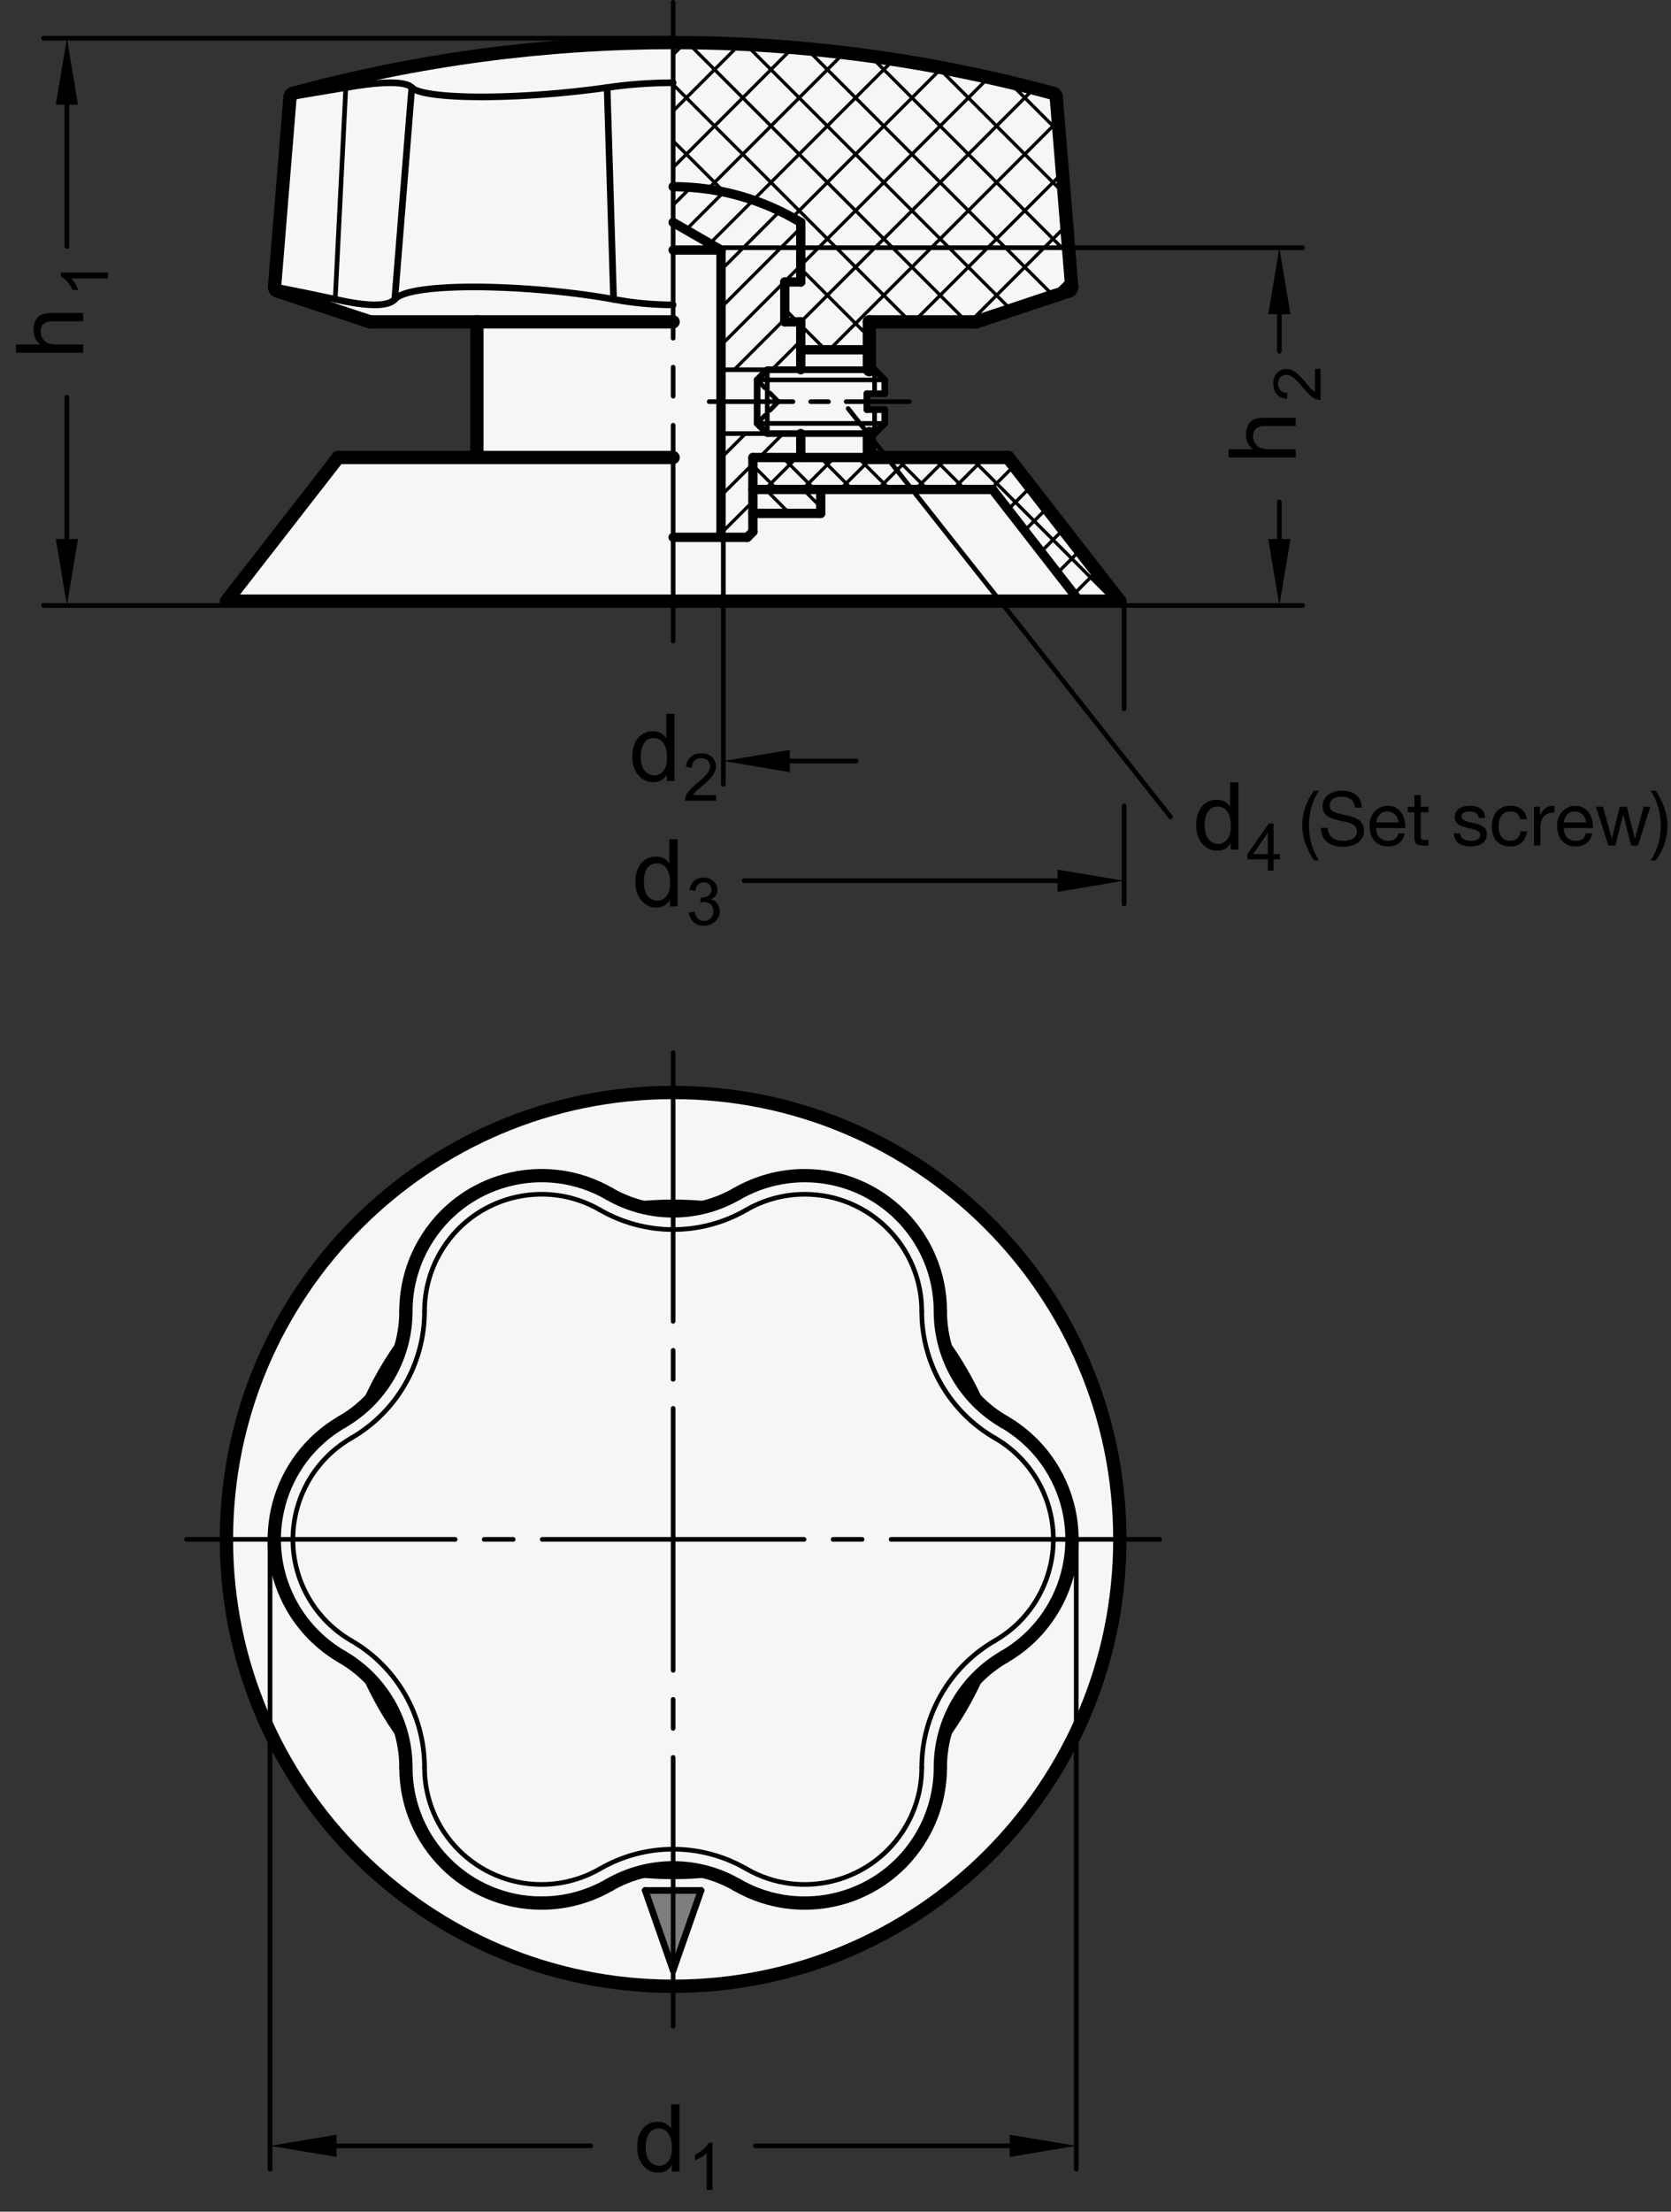 <?xml version="1.0" encoding="utf-8"?>
<!-- Generator: Adobe Illustrator 19.1.0, SVG Export Plug-In . SVG Version: 6.00 Build 0)  -->
<svg version="1.1" xmlns="http://www.w3.org/2000/svg" xmlns:xlink="http://www.w3.org/1999/xlink" x="0px" y="0px"
	 viewBox="0 0 178.145 235.69" enable-background="new 0 0 178.145 235.69" xml:space="preserve">
<rect x="0" y="0" width="178.145" height="235.69" fill="#333333" stroke="none"/>
<g id="MD_x5F_3_x5F_FUELLUNG_x5F_WS">
	<g id="LWPOLYLINE_4_">
		<path fill="#FFFFFF" d="M92.682,39.401h0.558l1.082,1.082v1.469h-1.905v1.701h1.905v1.469l-1.082,1.082h-0.558v2.551h14.797
			l11.906,15.307H24.141l11.906-15.307h14.797V34.299H39.448l-9.89-3.29c-0.185-0.062-0.305-0.241-0.29-0.436l1.653-20.246
			c0.014-0.179,0.139-0.33,0.312-0.378c26.537-7.219,54.521-7.219,81.058,0c0.173,0.047,0.299,0.198,0.312,0.378l1.653,20.246
			c0.015,0.193-0.103,0.372-0.286,0.435l-9.893,3.291H92.682V39.401z"/>
	</g>
	<g id="LWPOLYLINE_5_">
		<circle fill="#FFFFFF" cx="71.763" cy="164.042" r="47.622"/>
	</g>
</g>
<g id="MD_x5F_3_x5F_FUELLUNG_x5F_GR">
	<g id="LWPOLYLINE">
		<circle fill="#F6F6F6" cx="71.763" cy="164.042" r="47.622"/>
	</g>
	<g id="LWPOLYLINE_1_">
		<path fill="#F6F6F6" d="M92.682,39.401h0.558l1.082,1.082v1.469h-1.905v1.701h1.905v1.469l-1.082,1.082h-0.558v2.551h14.797
			l11.906,15.307H24.141l11.906-15.307h14.797V34.299H39.448l-9.89-3.29c-0.185-0.062-0.305-0.241-0.29-0.436l1.653-20.246
			c0.014-0.179,0.139-0.33,0.312-0.378c26.537-7.219,54.521-7.219,81.058,0c0.173,0.047,0.299,0.198,0.312,0.378l1.653,20.246
			c0.015,0.193-0.103,0.372-0.286,0.435l-9.893,3.291H92.682V39.401z"/>
	</g>
</g>
<g id="MD_x5F_6_x5F_COLOR_x5F_K064">
	<g id="LWPOLYLINE_3_">
		<polyline fill="#7E7E7D" points="74.739,201.459 71.763,209.963 68.786,201.459 74.739,201.459 		"/>
	</g>
</g>
<g id="MD_x5F_1_x5F_100">
	<g id="CIRCLE">
		
			<path fill="none" stroke="#000000" stroke-width="1.417" stroke-linecap="round" stroke-linejoin="round" stroke-miterlimit="10" d="
			M24.141,164.042c0-26.301,21.321-47.622,47.622-47.622s47.622,21.321,47.622,47.622s-21.321,47.622-47.622,47.622
			S24.141,190.343,24.141,164.042L24.141,164.042z"/>
	</g>
	<g id="ARC">
		
			<path fill="none" stroke="#000000" stroke-width="1.417" stroke-linecap="round" stroke-linejoin="round" stroke-miterlimit="10" d="
			M64.959,127.219c-6.915-3.992-15.756-1.623-19.748,5.292c-1.269,2.198-1.937,4.691-1.937,7.228"/>
	</g>
	<g id="ARC_2_">
		
			<path fill="none" stroke="#000000" stroke-width="1.417" stroke-linecap="round" stroke-linejoin="round" stroke-miterlimit="10" d="
			M36.471,151.522c4.21-2.431,6.803-6.922,6.803-11.783"/>
	</g>
	<g id="ARC_4_">
		
			<path fill="none" stroke="#000000" stroke-width="1.417" stroke-linecap="round" stroke-linejoin="round" stroke-miterlimit="10" d="
			M36.471,151.522c-6.915,3.992-9.284,12.834-5.292,19.748c1.269,2.198,3.094,4.023,5.292,5.292"/>
	</g>
	<g id="ARC_6_">
		
			<path fill="none" stroke="#000000" stroke-width="1.417" stroke-linecap="round" stroke-linejoin="round" stroke-miterlimit="10" d="
			M43.274,188.345c0-4.861-2.593-9.353-6.803-11.783"/>
	</g>
	<g id="ARC_8_">
		
			<path fill="none" stroke="#000000" stroke-width="1.417" stroke-linecap="round" stroke-linejoin="round" stroke-miterlimit="10" d="
			M43.274,188.345c0,7.984,6.472,14.457,14.457,14.457c2.538,0,5.031-0.668,7.228-1.937"/>
	</g>
	<g id="ARC_10_">
		
			<path fill="none" stroke="#000000" stroke-width="1.417" stroke-linecap="round" stroke-linejoin="round" stroke-miterlimit="10" d="
			M78.566,200.865c-4.21-2.431-9.396-2.431-13.606,0"/>
	</g>
	<g id="ARC_12_">
		
			<path fill="none" stroke="#000000" stroke-width="1.417" stroke-linecap="round" stroke-linejoin="round" stroke-miterlimit="10" d="
			M78.566,200.865c6.915,3.992,15.756,1.623,19.748-5.292c1.269-2.198,1.937-4.691,1.937-7.228"/>
	</g>
	<g id="ARC_14_">
		
			<path fill="none" stroke="#000000" stroke-width="1.417" stroke-linecap="round" stroke-linejoin="round" stroke-miterlimit="10" d="
			M107.054,176.562c-4.21,2.431-6.803,6.922-6.803,11.783"/>
	</g>
	<g id="ARC_16_">
		
			<path fill="none" stroke="#000000" stroke-width="1.417" stroke-linecap="round" stroke-linejoin="round" stroke-miterlimit="10" d="
			M107.054,176.562c6.915-3.992,9.284-12.834,5.292-19.748c-1.269-2.198-3.094-4.023-5.292-5.292"/>
	</g>
	<g id="ARC_18_">
		
			<path fill="none" stroke="#000000" stroke-width="1.417" stroke-linecap="round" stroke-linejoin="round" stroke-miterlimit="10" d="
			M100.251,139.739c0,4.861,2.593,9.353,6.803,11.783"/>
	</g>
	<g id="ARC_20_">
		
			<path fill="none" stroke="#000000" stroke-width="1.417" stroke-linecap="round" stroke-linejoin="round" stroke-miterlimit="10" d="
			M100.251,139.739c0-7.984-6.472-14.457-14.457-14.457c-2.538,0-5.031,0.668-7.228,1.937"/>
	</g>
	<g id="ARC_22_">
		
			<path fill="none" stroke="#000000" stroke-width="1.417" stroke-linecap="round" stroke-linejoin="round" stroke-miterlimit="10" d="
			M64.959,127.219c4.21,2.431,9.396,2.431,13.606,0"/>
	</g>
	<g id="LINE_23_">
		
			<line fill="none" stroke="#000000" stroke-width="1.417" stroke-linecap="round" stroke-linejoin="round" stroke-miterlimit="10" x1="119.385" y1="64.063" x2="107.479" y2="48.756"/>
	</g>
	<g id="LINE_24_">
		
			<line fill="none" stroke="#000000" stroke-width="1.417" stroke-linecap="round" stroke-linejoin="round" stroke-miterlimit="10" x1="36.046" y1="48.756" x2="24.141" y2="64.063"/>
	</g>
	<g id="LINE_25_">
		
			<line fill="none" stroke="#000000" stroke-width="1.417" stroke-linecap="round" stroke-linejoin="round" stroke-miterlimit="10" x1="29.554" y1="31.008" x2="39.448" y2="34.299"/>
	</g>
	<g id="ARC_24_">
		
			<path fill="none" stroke="#000000" stroke-width="1.417" stroke-linecap="round" stroke-linejoin="round" stroke-miterlimit="10" d="
			M112.292,9.95c-26.537-7.219-54.521-7.219-81.059,0"/>
	</g>
	<g id="LINE_26_">
		
			<line fill="none" stroke="#000000" stroke-width="1.417" stroke-linecap="round" stroke-linejoin="round" stroke-miterlimit="10" x1="114.257" y1="30.573" x2="112.604" y2="10.327"/>
	</g>
	<g id="LINE_27_">
		
			<line fill="none" stroke="#000000" stroke-width="1.417" stroke-linecap="round" stroke-linejoin="round" stroke-miterlimit="10" x1="30.921" y1="10.327" x2="29.268" y2="30.573"/>
	</g>
	<g id="LINE_28_">
		
			<line fill="none" stroke="#000000" stroke-width="1.417" stroke-linecap="round" stroke-linejoin="round" stroke-miterlimit="10" x1="119.385" y1="64.063" x2="24.141" y2="64.063"/>
	</g>
	<g id="SPLINE">
		
			<path fill="none" stroke="#000000" stroke-width="1.417" stroke-linecap="round" stroke-linejoin="round" stroke-miterlimit="10" d="
			M114.257,30.573c0.007,0.088-0.016,0.188-0.07,0.269s-0.137,0.14-0.219,0.167"/>
	</g>
	<g id="SPLINE_1_">
		
			<path fill="none" stroke="#000000" stroke-width="1.417" stroke-linecap="round" stroke-linejoin="round" stroke-miterlimit="10" d="
			M29.558,31.009c-0.082-0.027-0.165-0.086-0.219-0.167c-0.054-0.081-0.077-0.181-0.07-0.269"/>
	</g>
	<g id="SPLINE_2_">
		
			<path fill="none" stroke="#000000" stroke-width="1.417" stroke-linecap="round" stroke-linejoin="round" stroke-miterlimit="10" d="
			M31.234,9.95c-0.078,0.021-0.158,0.069-0.215,0.138c-0.058,0.069-0.091,0.157-0.097,0.239"/>
	</g>
	<g id="SPLINE_3_">
		
			<path fill="none" stroke="#000000" stroke-width="1.417" stroke-linecap="round" stroke-linejoin="round" stroke-miterlimit="10" d="
			M112.292,9.95c0.078,0.021,0.158,0.069,0.215,0.138c0.058,0.069,0.091,0.157,0.097,0.239"/>
	</g>
	<g id="LINE_29_">
		
			<line fill="none" stroke="#000000" stroke-width="1.417" stroke-linecap="round" stroke-linejoin="round" stroke-miterlimit="10" x1="104.078" y1="34.299" x2="92.682" y2="34.299"/>
	</g>
	<g id="LINE_30_">
		
			<line fill="none" stroke="#000000" stroke-width="1.417" stroke-linecap="round" stroke-linejoin="round" stroke-miterlimit="10" x1="71.763" y1="34.299" x2="39.448" y2="34.299"/>
	</g>
	<g id="LINE_31_">
		
			<line fill="none" stroke="#000000" stroke-width="1.417" stroke-linecap="round" stroke-linejoin="round" stroke-miterlimit="10" x1="107.479" y1="48.756" x2="92.682" y2="48.756"/>
	</g>
	<g id="LINE_32_">
		
			<line fill="none" stroke="#000000" stroke-width="1.417" stroke-linecap="round" stroke-linejoin="round" stroke-miterlimit="10" x1="71.763" y1="48.756" x2="36.046" y2="48.756"/>
	</g>
	<g id="LINE_33_">
		
			<line fill="none" stroke="#000000" stroke-width="1.417" stroke-linecap="round" stroke-linejoin="round" stroke-miterlimit="10" x1="113.971" y1="31.008" x2="104.078" y2="34.299"/>
	</g>
	<g id="LINE_34_">
		
			<line fill="none" stroke="#000000" stroke-width="1.417" stroke-linecap="round" stroke-linejoin="round" stroke-miterlimit="10" x1="50.843" y1="34.299" x2="50.843" y2="48.756"/>
	</g>
	<g id="LINE_35_">
		
			<line fill="none" stroke="#000000" stroke-width="1.417" stroke-linecap="round" stroke-linejoin="round" stroke-miterlimit="10" x1="92.682" y1="34.299" x2="92.682" y2="39.401"/>
	</g>
	<g id="LINE_36_">
		
			<line fill="none" stroke="#000000" stroke-width="1.417" stroke-linecap="round" stroke-linejoin="round" stroke-miterlimit="10" x1="92.682" y1="46.205" x2="92.682" y2="48.756"/>
	</g>
</g>
<g id="MD_x5F_2_x5F_BEMASSUNG">
	<g id="LINE">
		
			<line stroke="#000000" stroke-width="0.496" stroke-linecap="round" stroke-linejoin="round" stroke-miterlimit="10" x1="107.649" y1="228.672" x2="80.539" y2="228.672"/>
	</g>
	<g id="LINE_1_">
		
			<line stroke="#000000" stroke-width="0.496" stroke-linecap="round" stroke-linejoin="round" stroke-miterlimit="10" x1="77.113" y1="57.259" x2="77.113" y2="83.579"/>
	</g>
	<g id="SOLID">
		<polygon points="84.2,79.918 77.113,81.099 84.2,82.28 		"/>
	</g>
	<g id="TEXT">
		<g>
			<path d="M72.436,231.406h-0.821v-0.66h-0.02c-0.316,0.521-0.793,0.782-1.432,0.782c-0.635,0-1.166-0.252-1.591-0.755
				c-0.425-0.504-0.638-1.156-0.638-1.957c0-0.838,0.2-1.499,0.601-1.984s0.93-0.729,1.588-0.729c0.619,0,1.09,0.236,1.413,0.709
				h0.02v-2.571h0.879V231.406z M70.256,230.804c0.384,0,0.71-0.157,0.978-0.474s0.401-0.795,0.401-1.437
				c0-0.633-0.122-1.136-0.367-1.511c-0.244-0.374-0.595-0.562-1.051-0.562s-0.801,0.183-1.034,0.55
				c-0.233,0.366-0.35,0.848-0.35,1.444c0,0.43,0.063,0.794,0.188,1.092s0.3,0.522,0.525,0.672
				C69.772,230.73,70.008,230.804,70.256,230.804z"/>
		</g>
	</g>
	<g id="TEXT_1_">
		<g>
			<path d="M75.955,233.38h-0.616v-3.924c-0.308,0.292-0.72,0.539-1.235,0.742v-0.596c0.709-0.34,1.193-0.76,1.451-1.262h0.4V233.38
				z"/>
		</g>
	</g>
	<g id="LINE_105_">
		
			<line stroke="#000000" stroke-width="0.496" stroke-linecap="round" stroke-linejoin="round" stroke-miterlimit="10" x1="84.2" y1="81.099" x2="91.286" y2="81.099"/>
	</g>
	<g id="TEXT_2_">
		<g>
			<path d="M71.914,83.236h-0.821v-0.66h-0.02c-0.316,0.521-0.793,0.782-1.432,0.782c-0.635,0-1.166-0.252-1.591-0.755
				c-0.425-0.504-0.638-1.156-0.638-1.957c0-0.838,0.2-1.499,0.601-1.984s0.93-0.729,1.588-0.729c0.619,0,1.09,0.236,1.413,0.709
				h0.02v-2.571h0.879V83.236z M69.734,82.634c0.384,0,0.71-0.157,0.978-0.474s0.401-0.795,0.401-1.437
				c0-0.633-0.122-1.136-0.367-1.511c-0.244-0.374-0.595-0.562-1.051-0.562s-0.801,0.183-1.034,0.55
				c-0.233,0.366-0.35,0.848-0.35,1.444c0,0.43,0.063,0.794,0.188,1.092s0.3,0.522,0.525,0.672
				C69.25,82.56,69.486,82.634,69.734,82.634z"/>
		</g>
	</g>
	<g id="TEXT_3_">
		<g>
			<path d="M76.343,85.318h-3.322c0-0.283,0.099-0.569,0.296-0.858c0.197-0.29,0.566-0.652,1.107-1.088
				c0.331-0.265,0.626-0.543,0.886-0.833c0.26-0.291,0.39-0.584,0.39-0.878c0-0.253-0.09-0.462-0.269-0.628
				c-0.179-0.165-0.406-0.248-0.679-0.248c-0.276,0-0.508,0.085-0.695,0.255s-0.282,0.424-0.284,0.762l-0.633-0.072
				c0.039-0.47,0.206-0.829,0.501-1.077c0.295-0.249,0.67-0.373,1.124-0.373c0.493,0,0.876,0.136,1.151,0.408
				c0.275,0.272,0.413,0.602,0.413,0.987c0,0.321-0.116,0.647-0.347,0.977c-0.232,0.33-0.693,0.771-1.384,1.322
				c-0.362,0.29-0.603,0.54-0.722,0.749h2.467V85.318z"/>
		</g>
	</g>
	<g id="LINE_106_">
		
			<line stroke="#000000" stroke-width="0.496" stroke-linecap="round" stroke-linejoin="round" stroke-miterlimit="10" x1="112.752" y1="93.855" x2="79.334" y2="93.855"/>
	</g>
	<g id="TEXT_4_">
		<g>
			<path d="M72.241,96.589H71.42v-0.66h-0.02c-0.316,0.521-0.793,0.782-1.432,0.782c-0.635,0-1.166-0.252-1.591-0.755
				c-0.425-0.504-0.638-1.156-0.638-1.957c0-0.838,0.2-1.499,0.601-1.984s0.93-0.729,1.588-0.729c0.619,0,1.09,0.236,1.413,0.709
				h0.02v-2.571h0.879V96.589z M70.062,95.987c0.384,0,0.71-0.157,0.978-0.474s0.401-0.795,0.401-1.437
				c0-0.633-0.122-1.136-0.367-1.511c-0.244-0.374-0.595-0.562-1.051-0.562s-0.801,0.183-1.034,0.55
				c-0.233,0.366-0.35,0.848-0.35,1.444c0,0.43,0.063,0.794,0.188,1.092s0.3,0.522,0.525,0.672
				C69.578,95.913,69.814,95.987,70.062,95.987z"/>
		</g>
	</g>
	<g id="TEXT_5_">
		<g>
			<path d="M75.788,95.85c0.31,0.06,0.544,0.209,0.703,0.45c0.158,0.24,0.237,0.502,0.237,0.785c0,0.456-0.166,0.83-0.498,1.123
				c-0.331,0.294-0.729,0.44-1.191,0.44c-0.443,0-0.808-0.129-1.095-0.387c-0.288-0.258-0.455-0.599-0.503-1.023l0.615-0.085
				c0.062,0.33,0.174,0.578,0.337,0.742s0.378,0.246,0.646,0.246c0.287,0,0.53-0.101,0.73-0.303c0.199-0.202,0.299-0.448,0.299-0.74
				c0-0.281-0.091-0.514-0.271-0.698c-0.182-0.185-0.418-0.277-0.71-0.277c-0.119,0-0.264,0.021-0.435,0.065l0.071-0.541
				c0.164,0,0.295-0.008,0.391-0.023c0.096-0.017,0.202-0.055,0.321-0.116c0.118-0.062,0.217-0.15,0.294-0.266
				c0.078-0.115,0.116-0.258,0.116-0.43c0-0.248-0.082-0.441-0.248-0.578c-0.165-0.137-0.356-0.205-0.572-0.205
				c-0.249,0-0.451,0.079-0.607,0.236s-0.255,0.382-0.296,0.674l-0.616-0.113c0.08-0.436,0.256-0.762,0.528-0.979
				c0.272-0.216,0.599-0.324,0.978-0.324c0.417,0,0.766,0.126,1.045,0.378s0.419,0.561,0.419,0.925c0,0.468-0.229,0.805-0.688,1.01
				V95.85z"/>
		</g>
	</g>
	<g id="LINE_107_">
		
			<line stroke="#000000" stroke-width="0.496" stroke-linecap="round" stroke-linejoin="round" stroke-miterlimit="10" x1="119.838" y1="64.063" x2="119.838" y2="75.537"/>
	</g>
	<g id="LINE_108_">
		
			<line stroke="#000000" stroke-width="0.496" stroke-linecap="round" stroke-linejoin="round" stroke-miterlimit="10" x1="119.838" y1="85.866" x2="119.838" y2="96.335"/>
	</g>
	<g id="SOLID_1_">
		<polygon points="112.752,95.036 119.838,93.855 112.752,92.674 		"/>
	</g>
	<g id="LINE_109_">
		
			<line stroke="#000000" stroke-width="0.496" stroke-linecap="round" stroke-linejoin="round" stroke-miterlimit="10" x1="114.736" y1="164.042" x2="114.736" y2="231.152"/>
	</g>
	<g id="SOLID_2_">
		<polygon points="107.649,229.853 114.736,228.672 107.649,227.491 		"/>
	</g>
	<g id="LINE_110_">
		
			<line stroke="#000000" stroke-width="0.496" stroke-linecap="round" stroke-linejoin="round" stroke-miterlimit="10" x1="35.876" y1="228.672" x2="62.987" y2="228.672"/>
	</g>
	<g id="LINE_111_">
		
			<line stroke="#000000" stroke-width="0.496" stroke-linecap="round" stroke-linejoin="round" stroke-miterlimit="10" x1="28.789" y1="164.042" x2="28.789" y2="231.152"/>
	</g>
	<g id="SOLID_3_">
		<polygon points="35.876,229.853 28.789,228.672 35.876,227.491 		"/>
	</g>
	<g id="TEXT_6_">
		<g>
			<path d="M11.524,29.05v0.616H7.601c0.292,0.308,0.539,0.72,0.742,1.235H7.747c-0.34-0.709-0.76-1.193-1.262-1.451v-0.4H11.524z"
				/>
		</g>
	</g>
	<g id="LINE_112_">
		
			<line stroke="#000000" stroke-width="0.496" stroke-linecap="round" stroke-linejoin="round" stroke-miterlimit="10" x1="24.141" y1="64.523" x2="4.652" y2="64.523"/>
	</g>
	<g id="LINE_113_">
		
			<line stroke="#000000" stroke-width="0.496" stroke-linecap="round" stroke-linejoin="round" stroke-miterlimit="10" x1="7.133" y1="11.16" x2="7.133" y2="26.267"/>
	</g>
	<g id="LINE_114_">
		
			<line stroke="#000000" stroke-width="0.496" stroke-linecap="round" stroke-linejoin="round" stroke-miterlimit="10" x1="7.133" y1="57.437" x2="7.133" y2="42.33"/>
	</g>
	<g id="SOLID_4_">
		<polygon points="5.952,57.437 7.133,64.523 8.314,57.437 		"/>
	</g>
	<g id="TEXT_7_">
		<g>
			<path d="M8.873,33.352v0.884H5.599c-0.424,0-0.741,0.091-0.953,0.274s-0.317,0.455-0.317,0.816c0,0.359,0.124,0.679,0.374,0.96
				c0.249,0.282,0.694,0.423,1.336,0.423h2.835v0.88H1.708v-0.88h2.571c-0.473-0.417-0.709-0.938-0.709-1.564
				c0-0.335,0.068-0.656,0.205-0.963c0.137-0.306,0.347-0.521,0.631-0.645c0.283-0.124,0.678-0.186,1.183-0.186H8.873z"/>
		</g>
	</g>
	<g id="LINE_115_">
		
			<line stroke="#000000" stroke-width="0.496" stroke-linecap="round" stroke-linejoin="round" stroke-miterlimit="10" x1="71.763" y1="4.073" x2="4.652" y2="4.073"/>
	</g>
	<g id="SOLID_5_">
		<polygon points="5.952,11.16 7.133,4.073 8.314,11.16 		"/>
	</g>
	<g id="LINE_116_">
		
			<line stroke="#000000" stroke-width="0.496" stroke-linecap="round" stroke-linejoin="round" stroke-miterlimit="10" x1="119.385" y1="64.523" x2="138.873" y2="64.523"/>
	</g>
	<g id="LINE_117_">
		
			<line stroke="#000000" stroke-width="0.496" stroke-linecap="round" stroke-linejoin="round" stroke-miterlimit="10" x1="136.393" y1="33.484" x2="136.393" y2="37.429"/>
	</g>
	<g id="LINE_118_">
		
			<line stroke="#000000" stroke-width="0.496" stroke-linecap="round" stroke-linejoin="round" stroke-miterlimit="10" x1="136.393" y1="57.437" x2="136.393" y2="53.492"/>
	</g>
	<g id="SOLID_6_">
		<polygon points="137.574,57.437 136.393,64.523 135.211,57.437 		"/>
	</g>
	<g id="LINE_119_">
		
			<line stroke="#000000" stroke-width="0.496" stroke-linecap="round" stroke-linejoin="round" stroke-miterlimit="10" x1="76.865" y1="26.397" x2="138.873" y2="26.397"/>
	</g>
	<g id="SOLID_7_">
		<polygon points="135.211,33.484 136.393,26.397 137.574,33.484 		"/>
	</g>
	<g id="TEXT_8_">
		<g>
			<path d="M140.784,39.302v3.322c-0.283,0-0.569-0.099-0.858-0.296c-0.29-0.197-0.652-0.566-1.088-1.107
				c-0.265-0.331-0.543-0.626-0.833-0.886c-0.291-0.26-0.584-0.39-0.878-0.39c-0.253,0-0.462,0.09-0.628,0.269
				c-0.165,0.179-0.248,0.406-0.248,0.679c0,0.276,0.085,0.508,0.255,0.695s0.424,0.282,0.762,0.284l-0.072,0.633
				c-0.47-0.039-0.829-0.206-1.077-0.501c-0.249-0.295-0.373-0.67-0.373-1.124c0-0.493,0.136-0.876,0.408-1.151
				c0.272-0.275,0.602-0.413,0.987-0.413c0.321,0,0.647,0.116,0.977,0.347c0.33,0.232,0.771,0.693,1.322,1.384
				c0.29,0.362,0.54,0.603,0.749,0.722v-2.467H140.784z"/>
		</g>
	</g>
	<g id="TEXT_9_">
		<g>
			<path d="M138.133,44.515v0.884h-3.274c-0.424,0-0.741,0.091-0.953,0.274s-0.317,0.455-0.317,0.816
				c0,0.359,0.124,0.679,0.374,0.96c0.249,0.282,0.694,0.423,1.336,0.423h2.835v0.88h-7.165v-0.88h2.571
				c-0.473-0.417-0.709-0.938-0.709-1.564c0-0.335,0.068-0.656,0.205-0.963c0.137-0.306,0.347-0.521,0.631-0.645
				c0.283-0.124,0.678-0.186,1.183-0.186H138.133z"/>
		</g>
	</g>
	<g id="LINE_156_">
		
			<line stroke="#000000" stroke-width="0.496" stroke-linecap="round" stroke-linejoin="round" stroke-miterlimit="10" x1="90.42" y1="43.533" x2="124.792" y2="87.057"/>
	</g>
	<g id="TEXT_10_">
		<g>
			<path d="M132.027,90.535h-0.821v-0.66h-0.02c-0.316,0.521-0.793,0.782-1.432,0.782c-0.636,0-1.166-0.252-1.591-0.755
				c-0.426-0.504-0.638-1.156-0.638-1.957c0-0.838,0.2-1.499,0.601-1.984c0.401-0.485,0.931-0.729,1.589-0.729
				c0.619,0,1.09,0.236,1.412,0.709h0.02V83.37h0.88V90.535z M129.848,89.934c0.384,0,0.71-0.157,0.978-0.474
				c0.267-0.316,0.4-0.795,0.4-1.437c0-0.633-0.122-1.136-0.366-1.511c-0.244-0.374-0.595-0.562-1.051-0.562
				s-0.801,0.183-1.034,0.55c-0.232,0.366-0.35,0.848-0.35,1.444c0,0.43,0.063,0.794,0.188,1.092
				c0.126,0.298,0.301,0.522,0.525,0.672C129.363,89.859,129.6,89.934,129.848,89.934z"/>
		</g>
	</g>
	<g id="TEXT_11_">
		<g>
			<path d="M136.455,91.582h-0.677v1.197h-0.616v-1.197h-2.173v-0.568l2.282-3.25h0.507v3.25h0.677V91.582z M135.162,91.014v-2.265
				h-0.014l-1.557,2.265H135.162z"/>
		</g>
	</g>
</g>
<g id="MD_x5F_1_x5F_035">
	<g id="ARC_1_">
		
			<path fill="none" stroke="#000000" stroke-width="0.496" stroke-linecap="round" stroke-linejoin="round" stroke-miterlimit="10" d="
			M63.967,128.937c-5.965-3.444-13.594-1.4-17.038,4.565c-1.095,1.896-1.671,4.047-1.671,6.236"/>
	</g>
	<g id="ARC_3_">
		
			<path fill="none" stroke="#000000" stroke-width="0.496" stroke-linecap="round" stroke-linejoin="round" stroke-miterlimit="10" d="
			M37.463,153.24c4.824-2.785,7.795-7.932,7.795-13.502"/>
	</g>
	<g id="ARC_5_">
		
			<path fill="none" stroke="#000000" stroke-width="0.496" stroke-linecap="round" stroke-linejoin="round" stroke-miterlimit="10" d="
			M37.463,153.24c-5.965,3.444-8.009,11.072-4.565,17.038c1.095,1.896,2.669,3.471,4.565,4.565"/>
	</g>
	<g id="ARC_7_">
		
			<path fill="none" stroke="#000000" stroke-width="0.496" stroke-linecap="round" stroke-linejoin="round" stroke-miterlimit="10" d="
			M45.259,188.345c0-5.57-2.972-10.717-7.795-13.502"/>
	</g>
	<g id="ARC_9_">
		
			<path fill="none" stroke="#000000" stroke-width="0.496" stroke-linecap="round" stroke-linejoin="round" stroke-miterlimit="10" d="
			M45.259,188.345c0,6.888,5.584,12.472,12.472,12.472c2.189,0,4.34-0.576,6.236-1.671"/>
	</g>
	<g id="ARC_11_">
		
			<path fill="none" stroke="#000000" stroke-width="0.496" stroke-linecap="round" stroke-linejoin="round" stroke-miterlimit="10" d="
			M79.558,199.147c-4.824-2.785-10.767-2.785-15.591,0"/>
	</g>
	<g id="ARC_13_">
		
			<path fill="none" stroke="#000000" stroke-width="0.496" stroke-linecap="round" stroke-linejoin="round" stroke-miterlimit="10" d="
			M79.558,199.147c5.965,3.444,13.593,1.4,17.038-4.565c1.095-1.896,1.671-4.047,1.671-6.236"/>
	</g>
	<g id="ARC_15_">
		
			<path fill="none" stroke="#000000" stroke-width="0.496" stroke-linecap="round" stroke-linejoin="round" stroke-miterlimit="10" d="
			M106.062,174.843c-4.824,2.785-7.795,7.932-7.795,13.502"/>
	</g>
	<g id="ARC_17_">
		
			<path fill="none" stroke="#000000" stroke-width="0.496" stroke-linecap="round" stroke-linejoin="round" stroke-miterlimit="10" d="
			M106.062,174.843c5.965-3.444,8.009-11.072,4.565-17.038c-1.095-1.896-2.669-3.471-4.565-4.565"/>
	</g>
	<g id="ARC_19_">
		
			<path fill="none" stroke="#000000" stroke-width="0.496" stroke-linecap="round" stroke-linejoin="round" stroke-miterlimit="10" d="
			M98.267,139.739c0,5.57,2.972,10.717,7.795,13.502"/>
	</g>
	<g id="ARC_21_">
		
			<path fill="none" stroke="#000000" stroke-width="0.496" stroke-linecap="round" stroke-linejoin="round" stroke-miterlimit="10" d="
			M98.267,139.739c0-6.888-5.584-12.472-12.472-12.472c-2.189,0-4.34,0.576-6.236,1.671"/>
	</g>
	<g id="ARC_23_">
		
			<path fill="none" stroke="#000000" stroke-width="0.496" stroke-linecap="round" stroke-linejoin="round" stroke-miterlimit="10" d="
			M63.967,128.937c4.824,2.785,10.767,2.785,15.591,0"/>
	</g>
	<g id="LINE_63_">
		
			<line fill="none" stroke="#000000" stroke-width="0.496" stroke-linecap="round" stroke-linejoin="round" stroke-miterlimit="10" x1="80.717" y1="40.484" x2="94.323" y2="40.484"/>
	</g>
	<g id="LINE_64_">
		
			<line fill="none" stroke="#000000" stroke-width="0.496" stroke-linecap="round" stroke-linejoin="round" stroke-miterlimit="10" x1="80.717" y1="45.122" x2="94.323" y2="45.122"/>
	</g>
	<g id="LINE_69_">
		
			<line fill="none" stroke="#000000" stroke-width="0.496" stroke-linecap="round" stroke-linejoin="round" stroke-miterlimit="10" x1="82.981" y1="42.803" x2="82.085" y2="41.885"/>
	</g>
	<g id="LINE_70_">
		
			<line fill="none" stroke="#000000" stroke-width="0.496" stroke-linecap="round" stroke-linejoin="round" stroke-miterlimit="10" x1="81.546" y1="41.333" x2="80.717" y2="40.484"/>
	</g>
	<g id="LINE_71_">
		
			<line fill="none" stroke="#000000" stroke-width="0.496" stroke-linecap="round" stroke-linejoin="round" stroke-miterlimit="10" x1="93.241" y1="39.401" x2="93.241" y2="41.953"/>
	</g>
	<g id="LINE_72_">
		
			<line fill="none" stroke="#000000" stroke-width="0.496" stroke-linecap="round" stroke-linejoin="round" stroke-miterlimit="10" x1="93.241" y1="43.653" x2="93.241" y2="46.205"/>
	</g>
	<g id="LINE_73_">
		
			<line fill="none" stroke="#000000" stroke-width="0.496" stroke-linecap="round" stroke-linejoin="round" stroke-miterlimit="10" x1="82.981" y1="42.803" x2="82.085" y2="43.72"/>
	</g>
	<g id="LINE_74_">
		
			<line fill="none" stroke="#000000" stroke-width="0.496" stroke-linecap="round" stroke-linejoin="round" stroke-miterlimit="10" x1="81.546" y1="44.272" x2="80.717" y2="45.122"/>
	</g>
	<g id="LINE_79_">
		
			<line fill="none" stroke="#000000" stroke-width="0.496" stroke-linecap="round" stroke-linejoin="round" stroke-miterlimit="10" x1="81.799" y1="39.401" x2="81.799" y2="46.205"/>
	</g>
	<g id="LINE_82_">
		
			<line fill="none" stroke="#000000" stroke-width="0.496" stroke-linecap="round" stroke-linejoin="round" stroke-miterlimit="10" x1="81.799" y1="39.401" x2="76.865" y2="39.401"/>
	</g>
	<g id="LINE_83_">
		
			<line fill="none" stroke="#000000" stroke-width="0.496" stroke-linecap="round" stroke-linejoin="round" stroke-miterlimit="10" x1="81.799" y1="46.205" x2="76.865" y2="46.205"/>
	</g>
	<g id="LINE_93_">
		
			<line fill="none" stroke="#000000" stroke-width="0.496" stroke-linecap="round" stroke-linejoin="round" stroke-miterlimit="10" x1="71.763" y1="45.313" x2="71.763" y2="68.315"/>
	</g>
	<g id="LINE_94_">
		
			<line fill="none" stroke="#000000" stroke-width="0.496" stroke-linecap="round" stroke-linejoin="round" stroke-miterlimit="10" x1="71.763" y1="39.128" x2="71.763" y2="42.221"/>
	</g>
	<g id="LINE_95_">
		
			<line fill="none" stroke="#000000" stroke-width="0.496" stroke-linecap="round" stroke-linejoin="round" stroke-miterlimit="10" x1="71.763" y1="0.248" x2="71.763" y2="36.036"/>
	</g>
	<g id="LINE_98_">
		
			<line fill="none" stroke="#000000" stroke-width="0.496" stroke-linecap="round" stroke-linejoin="round" stroke-miterlimit="10" x1="35.738" y1="31.894" x2="36.865" y2="9.33"/>
	</g>
	<g id="LINE_102_">
		
			<line fill="none" stroke="#000000" stroke-width="0.496" stroke-linecap="round" stroke-linejoin="round" stroke-miterlimit="10" x1="75.604" y1="42.803" x2="84.541" y2="42.803"/>
	</g>
	<g id="LINE_103_">
		
			<line fill="none" stroke="#000000" stroke-width="0.496" stroke-linecap="round" stroke-linejoin="round" stroke-miterlimit="10" x1="86.43" y1="42.803" x2="88.32" y2="42.803"/>
	</g>
	<g id="LINE_104_">
		
			<line fill="none" stroke="#000000" stroke-width="0.496" stroke-linecap="round" stroke-linejoin="round" stroke-miterlimit="10" x1="90.21" y1="42.803" x2="96.953" y2="42.803"/>
	</g>
	<g id="LINE_120_">
		
			<line fill="none" stroke="#000000" stroke-width="0.496" stroke-linecap="round" stroke-linejoin="round" stroke-miterlimit="10" x1="71.763" y1="187.277" x2="71.763" y2="215.916"/>
	</g>
	<g id="LINE_121_">
		
			<line fill="none" stroke="#000000" stroke-width="0.496" stroke-linecap="round" stroke-linejoin="round" stroke-miterlimit="10" x1="71.763" y1="181.093" x2="71.763" y2="184.185"/>
	</g>
	<g id="LINE_122_">
		
			<line fill="none" stroke="#000000" stroke-width="0.496" stroke-linecap="round" stroke-linejoin="round" stroke-miterlimit="10" x1="71.763" y1="164.042" x2="71.763" y2="178"/>
	</g>
	<g id="LINE_123_">
		
			<line fill="none" stroke="#000000" stroke-width="0.496" stroke-linecap="round" stroke-linejoin="round" stroke-miterlimit="10" x1="94.998" y1="164.042" x2="123.637" y2="164.042"/>
	</g>
	<g id="LINE_124_">
		
			<line fill="none" stroke="#000000" stroke-width="0.496" stroke-linecap="round" stroke-linejoin="round" stroke-miterlimit="10" x1="88.814" y1="164.042" x2="91.906" y2="164.042"/>
	</g>
	<g id="LINE_125_">
		
			<line fill="none" stroke="#000000" stroke-width="0.496" stroke-linecap="round" stroke-linejoin="round" stroke-miterlimit="10" x1="71.763" y1="164.042" x2="85.721" y2="164.042"/>
	</g>
	<g id="LINE_126_">
		
			<line fill="none" stroke="#000000" stroke-width="0.496" stroke-linecap="round" stroke-linejoin="round" stroke-miterlimit="10" x1="71.763" y1="140.806" x2="71.763" y2="112.168"/>
	</g>
	<g id="LINE_127_">
		
			<line fill="none" stroke="#000000" stroke-width="0.496" stroke-linecap="round" stroke-linejoin="round" stroke-miterlimit="10" x1="71.763" y1="146.991" x2="71.763" y2="143.898"/>
	</g>
	<g id="LINE_128_">
		
			<line fill="none" stroke="#000000" stroke-width="0.496" stroke-linecap="round" stroke-linejoin="round" stroke-miterlimit="10" x1="71.763" y1="164.042" x2="71.763" y2="150.083"/>
	</g>
	<g id="LINE_129_">
		
			<line fill="none" stroke="#000000" stroke-width="0.496" stroke-linecap="round" stroke-linejoin="round" stroke-miterlimit="10" x1="48.527" y1="164.042" x2="19.889" y2="164.042"/>
	</g>
	<g id="LINE_130_">
		
			<line fill="none" stroke="#000000" stroke-width="0.496" stroke-linecap="round" stroke-linejoin="round" stroke-miterlimit="10" x1="54.712" y1="164.042" x2="51.619" y2="164.042"/>
	</g>
	<g id="LINE_131_">
		
			<line fill="none" stroke="#000000" stroke-width="0.496" stroke-linecap="round" stroke-linejoin="round" stroke-miterlimit="10" x1="71.763" y1="164.042" x2="57.804" y2="164.042"/>
	</g>
</g>
<g id="MD_x5F_2_x5F_SCHRAFFUR">
	<g id="LINE_2_">
		
			<line fill="none" stroke="#000000" stroke-width="0.354" stroke-linecap="round" stroke-linejoin="round" stroke-miterlimit="10" x1="80.267" y1="49.429" x2="80.939" y2="48.756"/>
	</g>
	<g id="LINE_3_">
		
			<line fill="none" stroke="#000000" stroke-width="0.354" stroke-linecap="round" stroke-linejoin="round" stroke-miterlimit="10" x1="81.547" y1="52.157" x2="84.948" y2="48.756"/>
	</g>
	<g id="LINE_4_">
		
			<line fill="none" stroke="#000000" stroke-width="0.354" stroke-linecap="round" stroke-linejoin="round" stroke-miterlimit="10" x1="85.555" y1="52.157" x2="88.957" y2="48.756"/>
	</g>
	<g id="LINE_5_">
		
			<line fill="none" stroke="#000000" stroke-width="0.354" stroke-linecap="round" stroke-linejoin="round" stroke-miterlimit="10" x1="89.564" y1="52.157" x2="92.966" y2="48.756"/>
	</g>
	<g id="LINE_6_">
		
			<line fill="none" stroke="#000000" stroke-width="0.354" stroke-linecap="round" stroke-linejoin="round" stroke-miterlimit="10" x1="93.573" y1="52.157" x2="96.975" y2="48.756"/>
	</g>
	<g id="LINE_7_">
		
			<line fill="none" stroke="#000000" stroke-width="0.354" stroke-linecap="round" stroke-linejoin="round" stroke-miterlimit="10" x1="97.582" y1="52.157" x2="100.983" y2="48.756"/>
	</g>
	<g id="LINE_8_">
		
			<line fill="none" stroke="#000000" stroke-width="0.354" stroke-linecap="round" stroke-linejoin="round" stroke-miterlimit="10" x1="101.591" y1="52.157" x2="104.992" y2="48.756"/>
	</g>
	<g id="LINE_9_">
		
			<line fill="none" stroke="#000000" stroke-width="0.354" stroke-linecap="round" stroke-linejoin="round" stroke-miterlimit="10" x1="105.599" y1="52.157" x2="108.145" y2="49.612"/>
	</g>
	<g id="LINE_10_">
		
			<line fill="none" stroke="#000000" stroke-width="0.354" stroke-linecap="round" stroke-linejoin="round" stroke-miterlimit="10" x1="107.475" y1="54.291" x2="109.899" y2="51.867"/>
	</g>
	<g id="LINE_11_">
		
			<line fill="none" stroke="#000000" stroke-width="0.354" stroke-linecap="round" stroke-linejoin="round" stroke-miterlimit="10" x1="109.229" y1="56.546" x2="111.653" y2="54.122"/>
	</g>
	<g id="LINE_12_">
		
			<line fill="none" stroke="#000000" stroke-width="0.354" stroke-linecap="round" stroke-linejoin="round" stroke-miterlimit="10" x1="110.982" y1="58.801" x2="113.406" y2="56.377"/>
	</g>
	<g id="LINE_13_">
		
			<line fill="none" stroke="#000000" stroke-width="0.354" stroke-linecap="round" stroke-linejoin="round" stroke-miterlimit="10" x1="112.736" y1="61.055" x2="115.16" y2="58.631"/>
	</g>
	<g id="LINE_14_">
		
			<line fill="none" stroke="#000000" stroke-width="0.354" stroke-linecap="round" stroke-linejoin="round" stroke-miterlimit="10" x1="114.49" y1="63.31" x2="116.914" y2="60.886"/>
	</g>
	<g id="LINE_15_">
		
			<line fill="none" stroke="#000000" stroke-width="0.354" stroke-linecap="round" stroke-linejoin="round" stroke-miterlimit="10" x1="117.747" y1="64.063" x2="118.668" y2="63.141"/>
	</g>
	<g id="LINE_16_">
		
			<line fill="none" stroke="#000000" stroke-width="0.354" stroke-linecap="round" stroke-linejoin="round" stroke-miterlimit="10" x1="82.84" y1="52.157" x2="80.267" y2="49.584"/>
	</g>
	<g id="LINE_17_">
		
			<line fill="none" stroke="#000000" stroke-width="0.354" stroke-linecap="round" stroke-linejoin="round" stroke-miterlimit="10" x1="86.849" y1="52.157" x2="83.447" y2="48.756"/>
	</g>
	<g id="LINE_18_">
		
			<line fill="none" stroke="#000000" stroke-width="0.354" stroke-linecap="round" stroke-linejoin="round" stroke-miterlimit="10" x1="90.858" y1="52.157" x2="87.456" y2="48.756"/>
	</g>
	<g id="LINE_19_">
		
			<line fill="none" stroke="#000000" stroke-width="0.354" stroke-linecap="round" stroke-linejoin="round" stroke-miterlimit="10" x1="94.866" y1="52.157" x2="91.465" y2="48.756"/>
	</g>
	<g id="LINE_20_">
		
			<line fill="none" stroke="#000000" stroke-width="0.354" stroke-linecap="round" stroke-linejoin="round" stroke-miterlimit="10" x1="98.875" y1="52.157" x2="95.474" y2="48.756"/>
	</g>
	<g id="LINE_21_">
		
			<line fill="none" stroke="#000000" stroke-width="0.354" stroke-linecap="round" stroke-linejoin="round" stroke-miterlimit="10" x1="102.884" y1="52.157" x2="99.482" y2="48.756"/>
	</g>
	<g id="LINE_22_">
		
			<line fill="none" stroke="#000000" stroke-width="0.354" stroke-linecap="round" stroke-linejoin="round" stroke-miterlimit="10" x1="118.798" y1="64.063" x2="103.491" y2="48.756"/>
	</g>
	<g id="LINE_38_">
		
			<line fill="none" stroke="#000000" stroke-width="0.354" stroke-linecap="round" stroke-linejoin="round" stroke-miterlimit="10" x1="84.17" y1="54.708" x2="81.619" y2="52.157"/>
	</g>
	<g id="LINE_39_">
		
			<line fill="none" stroke="#000000" stroke-width="0.354" stroke-linecap="round" stroke-linejoin="round" stroke-miterlimit="10" x1="87.495" y1="54.025" x2="85.627" y2="52.157"/>
	</g>
	<g id="LINE_41_">
		
			<line fill="none" stroke="#000000" stroke-width="0.354" stroke-linecap="round" stroke-linejoin="round" stroke-miterlimit="10" x1="76.865" y1="48.821" x2="79.482" y2="46.205"/>
	</g>
	<g id="LINE_42_">
		
			<line fill="none" stroke="#000000" stroke-width="0.354" stroke-linecap="round" stroke-linejoin="round" stroke-miterlimit="10" x1="76.865" y1="52.83" x2="80.267" y2="49.429"/>
	</g>
	<g id="LINE_43_">
		
			<line fill="none" stroke="#000000" stroke-width="0.354" stroke-linecap="round" stroke-linejoin="round" stroke-miterlimit="10" x1="80.939" y1="48.756" x2="83.491" y2="46.205"/>
	</g>
	<g id="LINE_44_">
		
			<line fill="none" stroke="#000000" stroke-width="0.354" stroke-linecap="round" stroke-linejoin="round" stroke-miterlimit="10" x1="76.865" y1="56.839" x2="80.267" y2="53.437"/>
	</g>
	<g id="LINE_45_">
		
			<line fill="none" stroke="#000000" stroke-width="0.354" stroke-linecap="round" stroke-linejoin="round" stroke-miterlimit="10" x1="84.948" y1="48.756" x2="85.369" y2="48.335"/>
	</g>
	<g id="LINE_52_">
		
			<line fill="none" stroke="#000000" stroke-width="0.354" stroke-linecap="round" stroke-linejoin="round" stroke-miterlimit="10" x1="71.763" y1="21.853" x2="73.652" y2="19.964"/>
	</g>
	<g id="LINE_53_">
		
			<line fill="none" stroke="#000000" stroke-width="0.354" stroke-linecap="round" stroke-linejoin="round" stroke-miterlimit="10" x1="73.134" y1="24.491" x2="77.166" y2="20.458"/>
	</g>
	<g id="LINE_54_">
		
			<line fill="none" stroke="#000000" stroke-width="0.354" stroke-linecap="round" stroke-linejoin="round" stroke-miterlimit="10" x1="75.675" y1="25.958" x2="80.307" y2="21.326"/>
	</g>
	<g id="LINE_55_">
		
			<line fill="none" stroke="#000000" stroke-width="0.354" stroke-linecap="round" stroke-linejoin="round" stroke-miterlimit="10" x1="76.865" y1="28.777" x2="83.148" y2="22.495"/>
	</g>
	<g id="LINE_56_">
		
			<line fill="none" stroke="#000000" stroke-width="0.354" stroke-linecap="round" stroke-linejoin="round" stroke-miterlimit="10" x1="76.865" y1="32.786" x2="85.369" y2="24.282"/>
	</g>
	<g id="LINE_57_">
		
			<line fill="none" stroke="#000000" stroke-width="0.354" stroke-linecap="round" stroke-linejoin="round" stroke-miterlimit="10" x1="76.865" y1="36.795" x2="85.369" y2="28.291"/>
	</g>
	<g id="LINE_58_">
		
			<line fill="none" stroke="#000000" stroke-width="0.354" stroke-linecap="round" stroke-linejoin="round" stroke-miterlimit="10" x1="78.267" y1="39.401" x2="83.668" y2="34.001"/>
	</g>
	<g id="LINE_59_">
		
			<line fill="none" stroke="#000000" stroke-width="0.354" stroke-linecap="round" stroke-linejoin="round" stroke-miterlimit="10" x1="82.276" y1="39.401" x2="85.369" y2="36.309"/>
	</g>
	<g id="LINE_84_">
		
			<line fill="none" stroke="#000000" stroke-width="0.354" stroke-linecap="round" stroke-linejoin="round" stroke-miterlimit="10" x1="92.682" y1="48.756" x2="80.267" y2="48.756"/>
	</g>
	<g id="LINE_132_">
		
			<line fill="none" stroke="#000000" stroke-width="0.354" stroke-linecap="round" stroke-linejoin="round" stroke-miterlimit="10" x1="71.763" y1="5.818" x2="73.04" y2="4.54"/>
	</g>
	<g id="LINE_133_">
		
			<line fill="none" stroke="#000000" stroke-width="0.354" stroke-linecap="round" stroke-linejoin="round" stroke-miterlimit="10" x1="71.763" y1="11.831" x2="78.894" y2="4.7"/>
	</g>
	<g id="LINE_134_">
		
			<line fill="none" stroke="#000000" stroke-width="0.354" stroke-linecap="round" stroke-linejoin="round" stroke-miterlimit="10" x1="71.763" y1="17.845" x2="84.542" y2="5.065"/>
	</g>
	<g id="LINE_135_">
		
			<line fill="none" stroke="#000000" stroke-width="0.354" stroke-linecap="round" stroke-linejoin="round" stroke-miterlimit="10" x1="75.462" y1="20.158" x2="90.004" y2="5.617"/>
	</g>
	<g id="LINE_136_">
		
			<line fill="none" stroke="#000000" stroke-width="0.354" stroke-linecap="round" stroke-linejoin="round" stroke-miterlimit="10" x1="80.307" y1="21.326" x2="95.294" y2="6.339"/>
	</g>
	<g id="LINE_137_">
		
			<line fill="none" stroke="#000000" stroke-width="0.354" stroke-linecap="round" stroke-linejoin="round" stroke-miterlimit="10" x1="84.469" y1="23.178" x2="100.427" y2="7.219"/>
	</g>
	<g id="LINE_138_">
		
			<line fill="none" stroke="#000000" stroke-width="0.354" stroke-linecap="round" stroke-linejoin="round" stroke-miterlimit="10" x1="85.369" y1="28.291" x2="105.413" y2="8.247"/>
	</g>
	<g id="LINE_139_">
		
			<line fill="none" stroke="#000000" stroke-width="0.354" stroke-linecap="round" stroke-linejoin="round" stroke-miterlimit="10" x1="85.369" y1="34.304" x2="110.261" y2="9.412"/>
	</g>
	<g id="LINE_140_">
		
			<line fill="none" stroke="#000000" stroke-width="0.354" stroke-linecap="round" stroke-linejoin="round" stroke-miterlimit="10" x1="88.411" y1="37.275" x2="112.812" y2="12.874"/>
	</g>
	<g id="LINE_141_">
		
			<line fill="none" stroke="#000000" stroke-width="0.354" stroke-linecap="round" stroke-linejoin="round" stroke-miterlimit="10" x1="97.4" y1="34.299" x2="113.266" y2="18.434"/>
	</g>
	<g id="LINE_142_">
		
			<line fill="none" stroke="#000000" stroke-width="0.354" stroke-linecap="round" stroke-linejoin="round" stroke-miterlimit="10" x1="103.414" y1="34.299" x2="113.72" y2="23.993"/>
	</g>
	<g id="LINE_143_">
		
			<line fill="none" stroke="#000000" stroke-width="0.354" stroke-linecap="round" stroke-linejoin="round" stroke-miterlimit="10" x1="112.093" y1="31.632" x2="114.173" y2="29.552"/>
	</g>
	<g id="LINE_144_">
		
			<line fill="none" stroke="#000000" stroke-width="0.354" stroke-linecap="round" stroke-linejoin="round" stroke-miterlimit="10" x1="88.002" y1="37.275" x2="85.369" y2="34.642"/>
	</g>
	<g id="LINE_145_">
		
			<line fill="none" stroke="#000000" stroke-width="0.354" stroke-linecap="round" stroke-linejoin="round" stroke-miterlimit="10" x1="85.026" y1="34.299" x2="83.668" y2="32.941"/>
	</g>
	<g id="LINE_146_">
		
			<line fill="none" stroke="#000000" stroke-width="0.354" stroke-linecap="round" stroke-linejoin="round" stroke-miterlimit="10" x1="92.682" y1="35.942" x2="85.369" y2="28.629"/>
	</g>
	<g id="LINE_147_">
		
			<line fill="none" stroke="#000000" stroke-width="0.354" stroke-linecap="round" stroke-linejoin="round" stroke-miterlimit="10" x1="77.207" y1="20.467" x2="71.763" y2="15.023"/>
	</g>
	<g id="LINE_148_">
		
			<line fill="none" stroke="#000000" stroke-width="0.354" stroke-linecap="round" stroke-linejoin="round" stroke-miterlimit="10" x1="97.052" y1="34.299" x2="71.763" y2="9.009"/>
	</g>
	<g id="LINE_149_">
		
			<line fill="none" stroke="#000000" stroke-width="0.354" stroke-linecap="round" stroke-linejoin="round" stroke-miterlimit="10" x1="103.065" y1="34.299" x2="73.309" y2="4.543"/>
	</g>
	<g id="LINE_150_">
		
			<line fill="none" stroke="#000000" stroke-width="0.354" stroke-linecap="round" stroke-linejoin="round" stroke-miterlimit="10" x1="107.83" y1="33.051" x2="79.509" y2="4.73"/>
	</g>
	<g id="LINE_151_">
		
			<line fill="none" stroke="#000000" stroke-width="0.354" stroke-linecap="round" stroke-linejoin="round" stroke-miterlimit="10" x1="112.342" y1="31.55" x2="85.984" y2="5.192"/>
	</g>
	<g id="LINE_152_">
		
			<line fill="none" stroke="#000000" stroke-width="0.354" stroke-linecap="round" stroke-linejoin="round" stroke-miterlimit="10" x1="113.979" y1="27.173" x2="92.778" y2="5.972"/>
	</g>
	<g id="LINE_153_">
		
			<line fill="none" stroke="#000000" stroke-width="0.354" stroke-linecap="round" stroke-linejoin="round" stroke-miterlimit="10" x1="113.445" y1="20.626" x2="99.949" y2="7.13"/>
	</g>
	<g id="LINE_154_">
		
			<line fill="none" stroke="#000000" stroke-width="0.354" stroke-linecap="round" stroke-linejoin="round" stroke-miterlimit="10" x1="112.91" y1="14.078" x2="107.579" y2="8.747"/>
	</g>
</g>
<g id="MD_x5F_1_x5F_070">
	<g id="LINE_37_">
		
			<line fill="none" stroke="#000000" stroke-width="0.992" stroke-linecap="round" stroke-linejoin="round" stroke-miterlimit="10" x1="115.075" y1="64.063" x2="105.815" y2="52.157"/>
	</g>
	<g id="LINE_40_">
		
			<line fill="none" stroke="#000000" stroke-width="0.992" stroke-linecap="round" stroke-linejoin="round" stroke-miterlimit="10" x1="105.815" y1="52.157" x2="80.267" y2="52.157"/>
	</g>
	<g id="LINE_46_">
		
			<line fill="none" stroke="#000000" stroke-width="0.992" stroke-linecap="round" stroke-linejoin="round" stroke-miterlimit="10" x1="71.763" y1="57.26" x2="79.671" y2="57.26"/>
	</g>
	<g id="LINE_47_">
		
			<line fill="none" stroke="#000000" stroke-width="0.992" stroke-linecap="round" stroke-linejoin="round" stroke-miterlimit="10" x1="80.267" y1="56.664" x2="79.671" y2="57.26"/>
	</g>
	<g id="LINE_48_">
		
			<line fill="none" stroke="#000000" stroke-width="0.992" stroke-linecap="round" stroke-linejoin="round" stroke-miterlimit="10" x1="80.267" y1="56.664" x2="80.267" y2="48.756"/>
	</g>
	<g id="LINE_49_">
		
			<line fill="none" stroke="#000000" stroke-width="0.992" stroke-linecap="round" stroke-linejoin="round" stroke-miterlimit="10" x1="80.267" y1="54.708" x2="87.495" y2="54.708"/>
	</g>
	<g id="LINE_50_">
		
			<line fill="none" stroke="#000000" stroke-width="0.992" stroke-linecap="round" stroke-linejoin="round" stroke-miterlimit="10" x1="87.495" y1="54.708" x2="87.495" y2="52.157"/>
	</g>
	<g id="LINE_51_">
		
			<line fill="none" stroke="#000000" stroke-width="0.992" stroke-linecap="round" stroke-linejoin="round" stroke-miterlimit="10" x1="71.763" y1="26.645" x2="76.865" y2="26.645"/>
	</g>
	<g id="LINE_60_">
		
			<line fill="none" stroke="#000000" stroke-width="0.992" stroke-linecap="round" stroke-linejoin="round" stroke-miterlimit="10" x1="76.865" y1="26.645" x2="76.865" y2="57.26"/>
	</g>
	<g id="LINE_85_">
		
			<line fill="none" stroke="#000000" stroke-width="0.992" stroke-linecap="round" stroke-linejoin="round" stroke-miterlimit="10" x1="92.682" y1="37.275" x2="85.369" y2="37.275"/>
	</g>
	<g id="LINE_86_">
		
			<line fill="none" stroke="#000000" stroke-width="0.992" stroke-linecap="round" stroke-linejoin="round" stroke-miterlimit="10" x1="85.369" y1="34.299" x2="85.369" y2="39.401"/>
	</g>
	<g id="LINE_87_">
		
			<line fill="none" stroke="#000000" stroke-width="0.992" stroke-linecap="round" stroke-linejoin="round" stroke-miterlimit="10" x1="85.369" y1="46.205" x2="85.369" y2="48.756"/>
	</g>
	<g id="LINE_88_">
		
			<line fill="none" stroke="#000000" stroke-width="0.992" stroke-linecap="round" stroke-linejoin="round" stroke-miterlimit="10" x1="85.369" y1="34.299" x2="83.668" y2="34.299"/>
	</g>
	<g id="LINE_89_">
		
			<line fill="none" stroke="#000000" stroke-width="0.992" stroke-linecap="round" stroke-linejoin="round" stroke-miterlimit="10" x1="83.668" y1="34.299" x2="83.668" y2="30.047"/>
	</g>
	<g id="LINE_90_">
		
			<line fill="none" stroke="#000000" stroke-width="0.992" stroke-linecap="round" stroke-linejoin="round" stroke-miterlimit="10" x1="85.369" y1="30.047" x2="83.668" y2="30.047"/>
	</g>
	<g id="LINE_91_">
		
			<line fill="none" stroke="#000000" stroke-width="0.992" stroke-linecap="round" stroke-linejoin="round" stroke-miterlimit="10" x1="85.369" y1="23.7" x2="85.369" y2="30.047"/>
	</g>
	<g id="LINE_92_">
		
			<line fill="none" stroke="#000000" stroke-width="0.992" stroke-linecap="round" stroke-linejoin="round" stroke-miterlimit="10" x1="76.865" y1="26.645" x2="71.763" y2="23.7"/>
	</g>
	<g id="ARC_25_">
		
			<path fill="none" stroke="#000000" stroke-width="0.992" stroke-linecap="round" stroke-linejoin="round" stroke-miterlimit="10" d="
			M85.369,23.7c-4.102-2.488-8.808-3.804-13.606-3.804"/>
	</g>
	<g id="ARC_26_">
		
			<path fill="none" stroke="#000000" stroke-width="0.992" stroke-linecap="round" stroke-linejoin="round" stroke-miterlimit="10" d="
			M75.492,128.521c-2.479-0.26-4.979-0.26-7.459,0"/>
	</g>
	<g id="ARC_27_">
		
			<path fill="none" stroke="#000000" stroke-width="0.992" stroke-linecap="round" stroke-linejoin="round" stroke-miterlimit="10" d="
			M42.865,143.051c-1.465,2.017-2.715,4.182-3.729,6.459"/>
	</g>
	<g id="ARC_28_">
		
			<path fill="none" stroke="#000000" stroke-width="0.992" stroke-linecap="round" stroke-linejoin="round" stroke-miterlimit="10" d="
			M39.136,178.573c1.014,2.277,2.264,4.442,3.729,6.459"/>
	</g>
	<g id="ARC_29_">
		
			<path fill="none" stroke="#000000" stroke-width="0.992" stroke-linecap="round" stroke-linejoin="round" stroke-miterlimit="10" d="
			M68.033,199.563c2.479,0.26,4.979,0.26,7.459,0"/>
	</g>
	<g id="ARC_30_">
		
			<path fill="none" stroke="#000000" stroke-width="0.992" stroke-linecap="round" stroke-linejoin="round" stroke-miterlimit="10" d="
			M100.66,185.032c1.465-2.017,2.715-4.182,3.729-6.459"/>
	</g>
	<g id="ARC_31_">
		
			<path fill="none" stroke="#000000" stroke-width="0.992" stroke-linecap="round" stroke-linejoin="round" stroke-miterlimit="10" d="
			M104.39,149.511c-1.014-2.277-2.264-4.442-3.729-6.459"/>
	</g>
	<g id="LINE_155_">
		
			<line fill="none" stroke="#000000" stroke-width="0.992" stroke-linecap="round" stroke-linejoin="round" stroke-miterlimit="10" x1="92.682" y1="48.756" x2="80.267" y2="48.756"/>
	</g>
</g>
<g id="MD_x5F_1_x5F_050">
	<g id="LINE_61_">
		
			<line fill="none" stroke="#000000" stroke-width="0.709" stroke-linecap="round" stroke-linejoin="round" stroke-miterlimit="10" x1="81.799" y1="39.401" x2="93.241" y2="39.401"/>
	</g>
	<g id="LINE_62_">
		
			<line fill="none" stroke="#000000" stroke-width="0.709" stroke-linecap="round" stroke-linejoin="round" stroke-miterlimit="10" x1="81.799" y1="46.205" x2="93.241" y2="46.205"/>
	</g>
	<g id="LINE_65_">
		
			<line fill="none" stroke="#000000" stroke-width="0.709" stroke-linecap="round" stroke-linejoin="round" stroke-miterlimit="10" x1="93.241" y1="46.205" x2="94.323" y2="45.122"/>
	</g>
	<g id="LINE_66_">
		
			<line fill="none" stroke="#000000" stroke-width="0.709" stroke-linecap="round" stroke-linejoin="round" stroke-miterlimit="10" x1="80.717" y1="45.122" x2="81.799" y2="46.205"/>
	</g>
	<g id="LINE_67_">
		
			<line fill="none" stroke="#000000" stroke-width="0.709" stroke-linecap="round" stroke-linejoin="round" stroke-miterlimit="10" x1="94.323" y1="45.122" x2="94.323" y2="43.653"/>
	</g>
	<g id="LINE_68_">
		
			<line fill="none" stroke="#000000" stroke-width="0.709" stroke-linecap="round" stroke-linejoin="round" stroke-miterlimit="10" x1="94.323" y1="41.953" x2="94.323" y2="40.484"/>
	</g>
	<g id="LINE_75_">
		
			<line fill="none" stroke="#000000" stroke-width="0.709" stroke-linecap="round" stroke-linejoin="round" stroke-miterlimit="10" x1="94.323" y1="41.953" x2="92.418" y2="41.953"/>
	</g>
	<g id="LINE_76_">
		
			<line fill="none" stroke="#000000" stroke-width="0.709" stroke-linecap="round" stroke-linejoin="round" stroke-miterlimit="10" x1="92.418" y1="41.953" x2="92.418" y2="43.653"/>
	</g>
	<g id="LINE_77_">
		
			<line fill="none" stroke="#000000" stroke-width="0.709" stroke-linecap="round" stroke-linejoin="round" stroke-miterlimit="10" x1="92.418" y1="43.653" x2="94.323" y2="43.653"/>
	</g>
	<g id="LINE_78_">
		
			<line fill="none" stroke="#000000" stroke-width="0.709" stroke-linecap="round" stroke-linejoin="round" stroke-miterlimit="10" x1="80.717" y1="40.484" x2="81.799" y2="39.401"/>
	</g>
	<g id="LINE_80_">
		
			<line fill="none" stroke="#000000" stroke-width="0.709" stroke-linecap="round" stroke-linejoin="round" stroke-miterlimit="10" x1="80.717" y1="40.484" x2="80.717" y2="45.122"/>
	</g>
	<g id="LINE_81_">
		
			<line fill="none" stroke="#000000" stroke-width="0.709" stroke-linecap="round" stroke-linejoin="round" stroke-miterlimit="10" x1="93.241" y1="39.401" x2="94.323" y2="40.484"/>
	</g>
	<g id="SPLINE_4_">
		
			<path fill="none" stroke="#000000" stroke-width="0.709" stroke-linecap="round" stroke-linejoin="round" stroke-miterlimit="10" d="
			M65.413,31.894c-0.164-0.029-0.329-0.058-0.495-0.087c-0.166-0.029-0.333-0.057-0.501-0.084c-0.168-0.028-0.337-0.055-0.506-0.082
			c-0.17-0.027-0.34-0.053-0.511-0.079s-0.343-0.051-0.516-0.076c-0.173-0.025-0.346-0.049-0.519-0.073
			c-0.174-0.024-0.348-0.047-0.523-0.07c-0.175-0.023-0.35-0.045-0.526-0.067c-0.176-0.022-0.352-0.043-0.528-0.064
			c-0.176-0.021-0.353-0.041-0.53-0.061c-0.177-0.02-0.354-0.039-0.531-0.058c-0.177-0.019-0.355-0.037-0.532-0.055
			c-0.178-0.018-0.355-0.035-0.533-0.052c-0.178-0.017-0.355-0.033-0.533-0.049c-0.177-0.016-0.355-0.031-0.532-0.046
			c-0.177-0.015-0.354-0.029-0.531-0.043s-0.353-0.027-0.529-0.04c-0.176-0.013-0.352-0.025-0.527-0.037
			c-0.175-0.012-0.35-0.023-0.524-0.034c-0.174-0.011-0.348-0.021-0.521-0.031s-0.345-0.019-0.517-0.027s-0.342-0.017-0.512-0.024
			c-0.17-0.008-0.339-0.015-0.508-0.021c-0.168-0.006-0.336-0.012-0.502-0.018c-0.166-0.005-0.332-0.01-0.496-0.015
			s-0.328-0.008-0.49-0.011c-0.162-0.003-0.323-0.006-0.483-0.008c-0.16-0.002-0.318-0.004-0.476-0.005
			c-0.157-0.001-0.313-0.002-0.468-0.002c-0.155,0-0.308,0.001-0.46,0.002s-0.302,0.003-0.451,0.005
			c-0.149,0.002-0.296,0.005-0.442,0.008c-0.146,0.003-0.29,0.007-0.432,0.011c-0.142,0.004-0.283,0.009-0.422,0.015
			c-0.139,0.005-0.276,0.011-0.411,0.018c-0.135,0.006-0.269,0.013-0.4,0.021s-0.261,0.016-0.389,0.024
			c-0.128,0.009-0.254,0.018-0.377,0.027c-0.124,0.01-0.246,0.02-0.365,0.031c-0.12,0.011-0.237,0.022-0.353,0.034
			c-0.116,0.012-0.229,0.024-0.34,0.037c-0.111,0.013-0.22,0.026-0.327,0.04c-0.107,0.014-0.211,0.028-0.314,0.043
			c-0.102,0.015-0.202,0.03-0.3,0.046c-0.098,0.016-0.193,0.032-0.286,0.049c-0.093,0.017-0.184,0.034-0.272,0.052
			c-0.088,0.018-0.174,0.036-0.257,0.055c-0.083,0.019-0.164,0.038-0.243,0.058c-0.078,0.02-0.154,0.04-0.228,0.061
			c-0.073,0.021-0.144,0.042-0.213,0.064c-0.068,0.022-0.134,0.044-0.198,0.067c-0.063,0.023-0.124,0.046-0.182,0.07
			c-0.058,0.024-0.114,0.048-0.167,0.073s-0.103,0.05-0.151,0.076s-0.093,0.052-0.136,0.079s-0.082,0.054-0.12,0.082
			c-0.037,0.028-0.072,0.056-0.104,0.084c-0.032,0.029-0.06,0.058-0.088,0.087"/>
	</g>
	<g id="LINE_96_">
		
			<line fill="none" stroke="#000000" stroke-width="0.709" stroke-linecap="round" stroke-linejoin="round" stroke-miterlimit="10" x1="43.901" y1="9.33" x2="42.088" y2="31.894"/>
	</g>
	<g id="SPLINE_5_">
		
			<path fill="none" stroke="#000000" stroke-width="0.709" stroke-linecap="round" stroke-linejoin="round" stroke-miterlimit="10" d="
			M43.901,9.33c0.024,0.022,0.047,0.045,0.074,0.067c0.027,0.022,0.057,0.043,0.09,0.064c0.033,0.021,0.068,0.042,0.105,0.062
			c0.037,0.02,0.077,0.04,0.12,0.059c0.042,0.019,0.087,0.038,0.134,0.057c0.047,0.018,0.096,0.037,0.147,0.054
			c0.051,0.018,0.104,0.035,0.16,0.052c0.055,0.017,0.112,0.033,0.172,0.049c0.059,0.016,0.12,0.032,0.184,0.047
			c0.436,0.105,0.978,0.195,1.612,0.268c0.613,0.07,1.312,0.125,2.085,0.161c1.035,0.049,2.2,0.065,3.453,0.049
			c1.259-0.016,2.605-0.064,3.979-0.144c0.296-0.017,0.593-0.036,0.891-0.056c0.303-0.02,0.608-0.042,0.913-0.065
			c0.31-0.024,0.621-0.049,0.932-0.075c0.316-0.027,0.632-0.055,0.948-0.085c0.321-0.03,0.641-0.061,0.96-0.094
			c0.324-0.033,0.647-0.068,0.967-0.104c0.326-0.037,0.649-0.074,0.97-0.113c0.326-0.04,0.65-0.081,0.968-0.123
			c0.324-0.043,0.642-0.088,0.961-0.133"/>
	</g>
	<g id="LINE_97_">
		
			<line fill="none" stroke="#000000" stroke-width="0.709" stroke-linecap="round" stroke-linejoin="round" stroke-miterlimit="10" x1="65.413" y1="31.894" x2="64.726" y2="9.33"/>
	</g>
	<g id="SPLINE_6_">
		
			<path fill="none" stroke="#000000" stroke-width="0.709" stroke-linecap="round" stroke-linejoin="round" stroke-miterlimit="10" d="
			M71.763,8.82c-1.208,0-2.415,0.043-3.596,0.129c-1.181,0.086-2.336,0.214-3.44,0.381"/>
	</g>
	<g id="SPLINE_7_">
		
			<path fill="none" stroke="#000000" stroke-width="0.709" stroke-linecap="round" stroke-linejoin="round" stroke-miterlimit="10" d="
			M65.413,31.894c1,0.189,2.042,0.338,3.107,0.439c1.065,0.101,2.154,0.153,3.242,0.153"/>
	</g>
	<g id="SPLINE_8_">
		
			<path fill="none" stroke="#000000" stroke-width="0.709" stroke-linecap="round" stroke-linejoin="round" stroke-miterlimit="10" d="
			M35.738,31.894c0.837,0.189,1.617,0.338,2.323,0.439c0.706,0.101,1.338,0.153,1.883,0.153c0.544,0,1-0.052,1.359-0.153
			c0.359-0.101,0.621-0.25,0.785-0.439"/>
	</g>
	<g id="SPLINE_9_">
		
			<path fill="none" stroke="#000000" stroke-width="0.709" stroke-linecap="round" stroke-linejoin="round" stroke-miterlimit="10" d="
			M43.901,9.33c-0.153-0.167-0.424-0.295-0.809-0.381c-0.385-0.086-0.885-0.129-1.489-0.129c-0.604,0-1.312,0.043-2.108,0.129
			c-0.796,0.086-1.68,0.214-2.63,0.381"/>
	</g>
	<g id="SPLINE_10_">
		
			<path fill="none" stroke="#000000" stroke-width="0.709" stroke-linecap="round" stroke-linejoin="round" stroke-miterlimit="10" d="
			M35.739,31.894c-0.138-0.03-0.277-0.059-0.413-0.088c-0.136-0.029-0.27-0.057-0.402-0.086c-0.132-0.028-0.263-0.056-0.391-0.083
			c-0.128-0.027-0.255-0.054-0.379-0.08c-0.124-0.026-0.247-0.052-0.367-0.077c-0.12-0.025-0.239-0.05-0.355-0.074
			c-0.116-0.024-0.23-0.048-0.342-0.071c-0.112-0.023-0.222-0.046-0.329-0.068c-0.107-0.022-0.213-0.044-0.316-0.065
			c-0.103-0.021-0.204-0.041-0.302-0.061c-0.098-0.02-0.195-0.039-0.288-0.058c-0.094-0.019-0.185-0.037-0.274-0.055
			c-0.089-0.018-0.176-0.035-0.26-0.052c-0.084-0.017-0.166-0.033-0.245-0.049c-0.079-0.016-0.156-0.031-0.23-0.046
			c-0.074-0.015-0.146-0.029-0.215-0.043c-0.069-0.014-0.136-0.027-0.2-0.04c-0.064-0.013-0.125-0.025-0.184-0.036
			c-0.059-0.012-0.115-0.023-0.169-0.033c-0.054-0.011-0.105-0.021-0.153-0.03c-0.048-0.009-0.094-0.018-0.137-0.027
			c-0.043-0.008-0.083-0.016-0.121-0.024c-0.038-0.007-0.073-0.014-0.105-0.021c-0.032-0.006-0.062-0.012-0.089-0.017
			c-0.027-0.005-0.051-0.01-0.073-0.014c-0.022-0.004-0.04-0.008-0.057-0.011c-0.016-0.003-0.03-0.006-0.04-0.008
			c-0.011-0.002-0.019-0.004-0.024-0.005c-0.005-0.001-0.007-0.001-0.008-0.002"/>
	</g>
	<g id="SPLINE_11_">
		
			<path fill="none" stroke="#000000" stroke-width="0.709" stroke-linecap="round" stroke-linejoin="round" stroke-miterlimit="10" d="
			M30.921,10.327c0.002,0,0.003-0.001,0.009-0.002c0.006-0.001,0.015-0.003,0.027-0.005c0.012-0.002,0.027-0.005,0.046-0.008
			c0.018-0.003,0.04-0.007,0.064-0.011c0.025-0.004,0.052-0.009,0.083-0.014c0.031-0.005,0.064-0.011,0.101-0.017
			c0.037-0.006,0.077-0.013,0.12-0.02c0.043-0.007,0.089-0.015,0.139-0.023c0.049-0.008,0.102-0.017,0.157-0.026
			c0.056-0.009,0.114-0.019,0.176-0.029c0.062-0.01,0.127-0.021,0.194-0.033c0.068-0.011,0.139-0.023,0.213-0.036
			c0.074-0.012,0.151-0.025,0.231-0.039c0.121-0.02,0.248-0.042,0.382-0.064c0.136-0.023,0.279-0.047,0.428-0.072
			c0.152-0.026,0.311-0.052,0.476-0.08c0.168-0.028,0.343-0.058,0.524-0.088c0.184-0.031,0.375-0.063,0.572-0.096
			c0.2-0.034,0.407-0.068,0.62-0.104c0.216-0.036,0.438-0.073,0.668-0.112c0.233-0.039,0.474-0.079,0.715-0.119"/>
	</g>
	<g id="LINE_99_">
		
			<line fill="none" stroke="#000000" stroke-width="0.709" stroke-linecap="round" stroke-linejoin="round" stroke-miterlimit="10" x1="68.786" y1="201.459" x2="74.739" y2="201.459"/>
	</g>
	<g id="LINE_100_">
		
			<line fill="none" stroke="#000000" stroke-width="0.709" stroke-linecap="round" stroke-linejoin="round" stroke-miterlimit="10" x1="74.739" y1="201.459" x2="71.763" y2="209.963"/>
	</g>
	<g id="LINE_101_">
		
			<line fill="none" stroke="#000000" stroke-width="0.709" stroke-linecap="round" stroke-linejoin="round" stroke-miterlimit="10" x1="71.763" y1="209.963" x2="68.786" y2="201.459"/>
	</g>
</g>
<g id="MD_x5F_2_x5F_TEXT_x5F_AE">
	<g id="Gewindestift_2_">
		<g>
			<path d="M138.833,87.946c0-0.629,0.105-1.264,0.315-1.904c0.211-0.64,0.524-1.234,0.94-1.783h0.521
				c-0.385,0.607-0.656,1.21-0.816,1.808s-0.24,1.224-0.24,1.88c0,0.672,0.082,1.311,0.244,1.916s0.434,1.215,0.813,1.828h-0.521
				c-0.192-0.299-0.365-0.596-0.521-0.892c-0.154-0.296-0.286-0.598-0.396-0.904s-0.193-0.62-0.252-0.94
				C138.862,88.634,138.833,88.298,138.833,87.946z"/>
			<path d="M144.457,86.066c-0.043-0.41-0.191-0.708-0.444-0.892c-0.253-0.185-0.577-0.276-0.972-0.276
				c-0.16,0-0.317,0.016-0.473,0.048c-0.154,0.032-0.291,0.086-0.412,0.16c-0.119,0.075-0.215,0.175-0.287,0.3
				c-0.072,0.126-0.108,0.281-0.108,0.468c0,0.177,0.052,0.319,0.156,0.429s0.243,0.198,0.416,0.268s0.369,0.127,0.588,0.172
				c0.219,0.046,0.44,0.095,0.668,0.148c0.227,0.053,0.449,0.116,0.668,0.188c0.219,0.072,0.415,0.17,0.588,0.292
				c0.173,0.123,0.312,0.277,0.416,0.464c0.104,0.188,0.156,0.422,0.156,0.704c0,0.305-0.068,0.564-0.204,0.78
				c-0.137,0.216-0.311,0.392-0.523,0.528c-0.214,0.136-0.453,0.235-0.717,0.3c-0.264,0.063-0.526,0.096-0.788,0.096
				c-0.319,0-0.622-0.04-0.907-0.12c-0.286-0.08-0.537-0.202-0.752-0.367c-0.217-0.166-0.387-0.375-0.513-0.629
				c-0.126-0.253-0.188-0.553-0.188-0.899h0.721c0,0.24,0.047,0.446,0.14,0.62c0.093,0.173,0.216,0.315,0.368,0.428
				s0.328,0.194,0.527,0.248c0.201,0.054,0.41,0.08,0.629,0.08c0.17,0,0.342-0.016,0.516-0.048s0.33-0.087,0.469-0.164
				s0.25-0.183,0.336-0.316c0.085-0.133,0.127-0.304,0.127-0.512c0-0.197-0.051-0.357-0.155-0.48
				c-0.104-0.122-0.243-0.223-0.416-0.3s-0.37-0.14-0.589-0.188s-0.44-0.098-0.668-0.148c-0.227-0.051-0.449-0.109-0.668-0.176
				s-0.414-0.154-0.588-0.264c-0.173-0.109-0.312-0.251-0.416-0.425c-0.104-0.173-0.155-0.391-0.155-0.651
				c0-0.288,0.059-0.537,0.176-0.748s0.273-0.384,0.468-0.521c0.195-0.136,0.416-0.237,0.664-0.304s0.503-0.1,0.764-0.1
				c0.294,0,0.566,0.034,0.816,0.104c0.251,0.069,0.471,0.179,0.66,0.328s0.338,0.337,0.447,0.564
				c0.109,0.227,0.17,0.497,0.181,0.812H144.457z"/>
			<path d="M149.753,88.794c-0.091,0.464-0.291,0.814-0.601,1.052c-0.309,0.237-0.698,0.355-1.168,0.355
				c-0.33,0-0.617-0.055-0.859-0.164s-0.447-0.26-0.612-0.451c-0.165-0.192-0.289-0.422-0.372-0.688
				c-0.082-0.267-0.129-0.558-0.14-0.872c0-0.31,0.048-0.596,0.144-0.86c0.096-0.264,0.23-0.491,0.404-0.684
				s0.379-0.341,0.616-0.448c0.237-0.106,0.497-0.16,0.78-0.16c0.367,0,0.673,0.076,0.916,0.229c0.242,0.152,0.438,0.346,0.584,0.58
				s0.248,0.49,0.304,0.768s0.079,0.542,0.067,0.792h-3.096c-0.006,0.182,0.016,0.354,0.064,0.517
				c0.048,0.162,0.125,0.307,0.232,0.432c0.105,0.125,0.242,0.226,0.407,0.3c0.165,0.075,0.36,0.112,0.584,0.112
				c0.288,0,0.524-0.066,0.708-0.2c0.184-0.133,0.305-0.336,0.364-0.607H149.753z M149.097,87.642
				c-0.011-0.16-0.046-0.313-0.108-0.456c-0.061-0.145-0.144-0.269-0.248-0.372c-0.104-0.104-0.227-0.187-0.367-0.248
				c-0.142-0.062-0.297-0.092-0.469-0.092c-0.176,0-0.334,0.03-0.476,0.092s-0.263,0.146-0.364,0.252s-0.182,0.23-0.24,0.372
				s-0.093,0.292-0.104,0.452H149.097z"/>
			<path d="M151.465,85.97h0.824v0.6h-0.824v2.568c0,0.08,0.006,0.144,0.02,0.191c0.014,0.049,0.039,0.086,0.076,0.112
				s0.09,0.044,0.156,0.052c0.066,0.009,0.153,0.013,0.26,0.013h0.313v0.6h-0.521c-0.176,0-0.327-0.012-0.452-0.036
				c-0.125-0.023-0.227-0.067-0.304-0.132s-0.135-0.154-0.172-0.272c-0.038-0.117-0.056-0.271-0.056-0.464V86.57h-0.705v-0.6h0.705
				v-1.24h0.68V85.97z"/>
			<path d="M155.682,88.802c0.004,0.154,0.039,0.282,0.104,0.384s0.148,0.183,0.252,0.244s0.221,0.105,0.352,0.132
				s0.266,0.04,0.404,0.04c0.106,0,0.219-0.008,0.336-0.024c0.117-0.016,0.225-0.045,0.324-0.088
				c0.099-0.042,0.18-0.105,0.244-0.188c0.063-0.083,0.096-0.188,0.096-0.316c0-0.176-0.066-0.31-0.2-0.399
				c-0.134-0.091-0.3-0.164-0.5-0.221c-0.2-0.056-0.417-0.106-0.651-0.151c-0.235-0.046-0.453-0.109-0.652-0.192
				c-0.2-0.083-0.367-0.198-0.5-0.348s-0.2-0.357-0.2-0.624c0-0.208,0.047-0.387,0.14-0.536c0.094-0.149,0.214-0.271,0.36-0.364
				c0.146-0.093,0.312-0.162,0.496-0.208c0.185-0.045,0.366-0.068,0.548-0.068c0.229,0,0.444,0.021,0.645,0.061
				c0.199,0.04,0.375,0.109,0.527,0.208s0.273,0.231,0.364,0.399s0.144,0.378,0.16,0.629h-0.681
				c-0.01-0.134-0.045-0.244-0.104-0.332c-0.059-0.089-0.133-0.159-0.225-0.213c-0.09-0.053-0.189-0.092-0.299-0.115
				c-0.109-0.024-0.221-0.036-0.332-0.036c-0.102,0-0.205,0.008-0.309,0.023c-0.104,0.017-0.199,0.044-0.283,0.084
				c-0.086,0.04-0.155,0.095-0.209,0.164c-0.053,0.069-0.08,0.155-0.08,0.257c0,0.122,0.041,0.221,0.125,0.296
				c0.082,0.074,0.188,0.137,0.315,0.188s0.272,0.094,0.433,0.128c0.159,0.035,0.319,0.071,0.479,0.108
				c0.171,0.037,0.337,0.083,0.5,0.136c0.163,0.054,0.307,0.124,0.432,0.212c0.126,0.088,0.227,0.199,0.304,0.332
				c0.078,0.134,0.116,0.299,0.116,0.496c0,0.251-0.052,0.459-0.155,0.624c-0.104,0.165-0.24,0.299-0.408,0.4
				c-0.168,0.101-0.357,0.173-0.568,0.216c-0.211,0.042-0.42,0.063-0.628,0.063c-0.235,0-0.454-0.025-0.66-0.076
				c-0.205-0.05-0.388-0.13-0.548-0.239s-0.288-0.254-0.384-0.433c-0.097-0.179-0.149-0.396-0.16-0.651H155.682z"/>
			<path d="M162.072,87.298c-0.053-0.262-0.164-0.465-0.336-0.608c-0.17-0.144-0.399-0.216-0.688-0.216
				c-0.245,0-0.451,0.045-0.615,0.136c-0.166,0.091-0.298,0.211-0.396,0.36c-0.1,0.149-0.17,0.321-0.213,0.516
				c-0.042,0.195-0.063,0.396-0.063,0.604c0,0.191,0.022,0.378,0.068,0.56c0.045,0.182,0.116,0.343,0.212,0.484
				c0.096,0.141,0.22,0.255,0.372,0.34c0.151,0.085,0.337,0.128,0.556,0.128c0.336,0,0.599-0.088,0.788-0.264
				c0.189-0.177,0.306-0.425,0.349-0.744h0.695c-0.074,0.512-0.266,0.908-0.572,1.188c-0.307,0.28-0.724,0.42-1.252,0.42
				c-0.314,0-0.593-0.052-0.836-0.155c-0.242-0.104-0.445-0.25-0.607-0.437c-0.163-0.187-0.285-0.409-0.368-0.668
				s-0.124-0.543-0.124-0.852c0-0.31,0.04-0.599,0.12-0.868c0.079-0.27,0.201-0.504,0.364-0.704c0.162-0.2,0.365-0.357,0.607-0.472
				c0.242-0.115,0.529-0.173,0.86-0.173c0.234,0,0.454,0.028,0.659,0.084c0.206,0.057,0.387,0.144,0.545,0.261
				c0.156,0.117,0.286,0.265,0.388,0.443c0.101,0.179,0.165,0.391,0.192,0.637H162.072z"/>
			<path d="M163.537,85.97h0.64v0.872h0.017c0.164-0.336,0.367-0.584,0.607-0.744s0.544-0.234,0.912-0.225v0.721
				c-0.271,0-0.504,0.037-0.696,0.111c-0.192,0.075-0.347,0.185-0.464,0.328c-0.117,0.145-0.203,0.32-0.256,0.528
				s-0.08,0.442-0.08,0.704v1.84h-0.68V85.97z"/>
			<path d="M169.753,88.794c-0.091,0.464-0.291,0.814-0.601,1.052c-0.309,0.237-0.698,0.355-1.168,0.355
				c-0.33,0-0.617-0.055-0.859-0.164s-0.447-0.26-0.612-0.451c-0.165-0.192-0.289-0.422-0.372-0.688
				c-0.082-0.267-0.129-0.558-0.14-0.872c0-0.31,0.048-0.596,0.144-0.86c0.096-0.264,0.23-0.491,0.404-0.684
				s0.379-0.341,0.616-0.448c0.237-0.106,0.497-0.16,0.78-0.16c0.367,0,0.673,0.076,0.916,0.229c0.242,0.152,0.438,0.346,0.584,0.58
				s0.248,0.49,0.304,0.768s0.079,0.542,0.067,0.792h-3.096c-0.006,0.182,0.016,0.354,0.064,0.517
				c0.048,0.162,0.125,0.307,0.232,0.432c0.105,0.125,0.242,0.226,0.407,0.3c0.165,0.075,0.36,0.112,0.584,0.112
				c0.288,0,0.524-0.066,0.708-0.2c0.184-0.133,0.305-0.336,0.364-0.607H169.753z M169.097,87.642
				c-0.011-0.16-0.046-0.313-0.108-0.456c-0.061-0.145-0.144-0.269-0.248-0.372c-0.104-0.104-0.227-0.187-0.367-0.248
				c-0.142-0.062-0.297-0.092-0.469-0.092c-0.176,0-0.334,0.03-0.476,0.092s-0.263,0.146-0.364,0.252s-0.182,0.23-0.24,0.372
				s-0.093,0.292-0.104,0.452H169.097z"/>
			<path d="M174.617,90.106h-0.721l-0.84-3.288h-0.016l-0.832,3.288h-0.736l-1.328-4.136h0.752l0.937,3.384h0.016l0.832-3.384h0.744
				l0.864,3.384h0.016l0.928-3.384h0.705L174.617,90.106z"/>
			<path d="M175.992,91.69c0.385-0.608,0.656-1.211,0.816-1.808c0.16-0.598,0.24-1.225,0.24-1.88c0-0.673-0.082-1.312-0.244-1.916
				c-0.162-0.605-0.434-1.215-0.813-1.828h0.521c0.192,0.299,0.365,0.596,0.521,0.892c0.154,0.296,0.286,0.598,0.396,0.904
				s0.193,0.62,0.252,0.939c0.059,0.32,0.088,0.656,0.088,1.009c0,0.629-0.104,1.264-0.315,1.903
				c-0.211,0.641-0.524,1.234-0.94,1.784H175.992z"/>
		</g>
	</g>
</g>
</svg>
